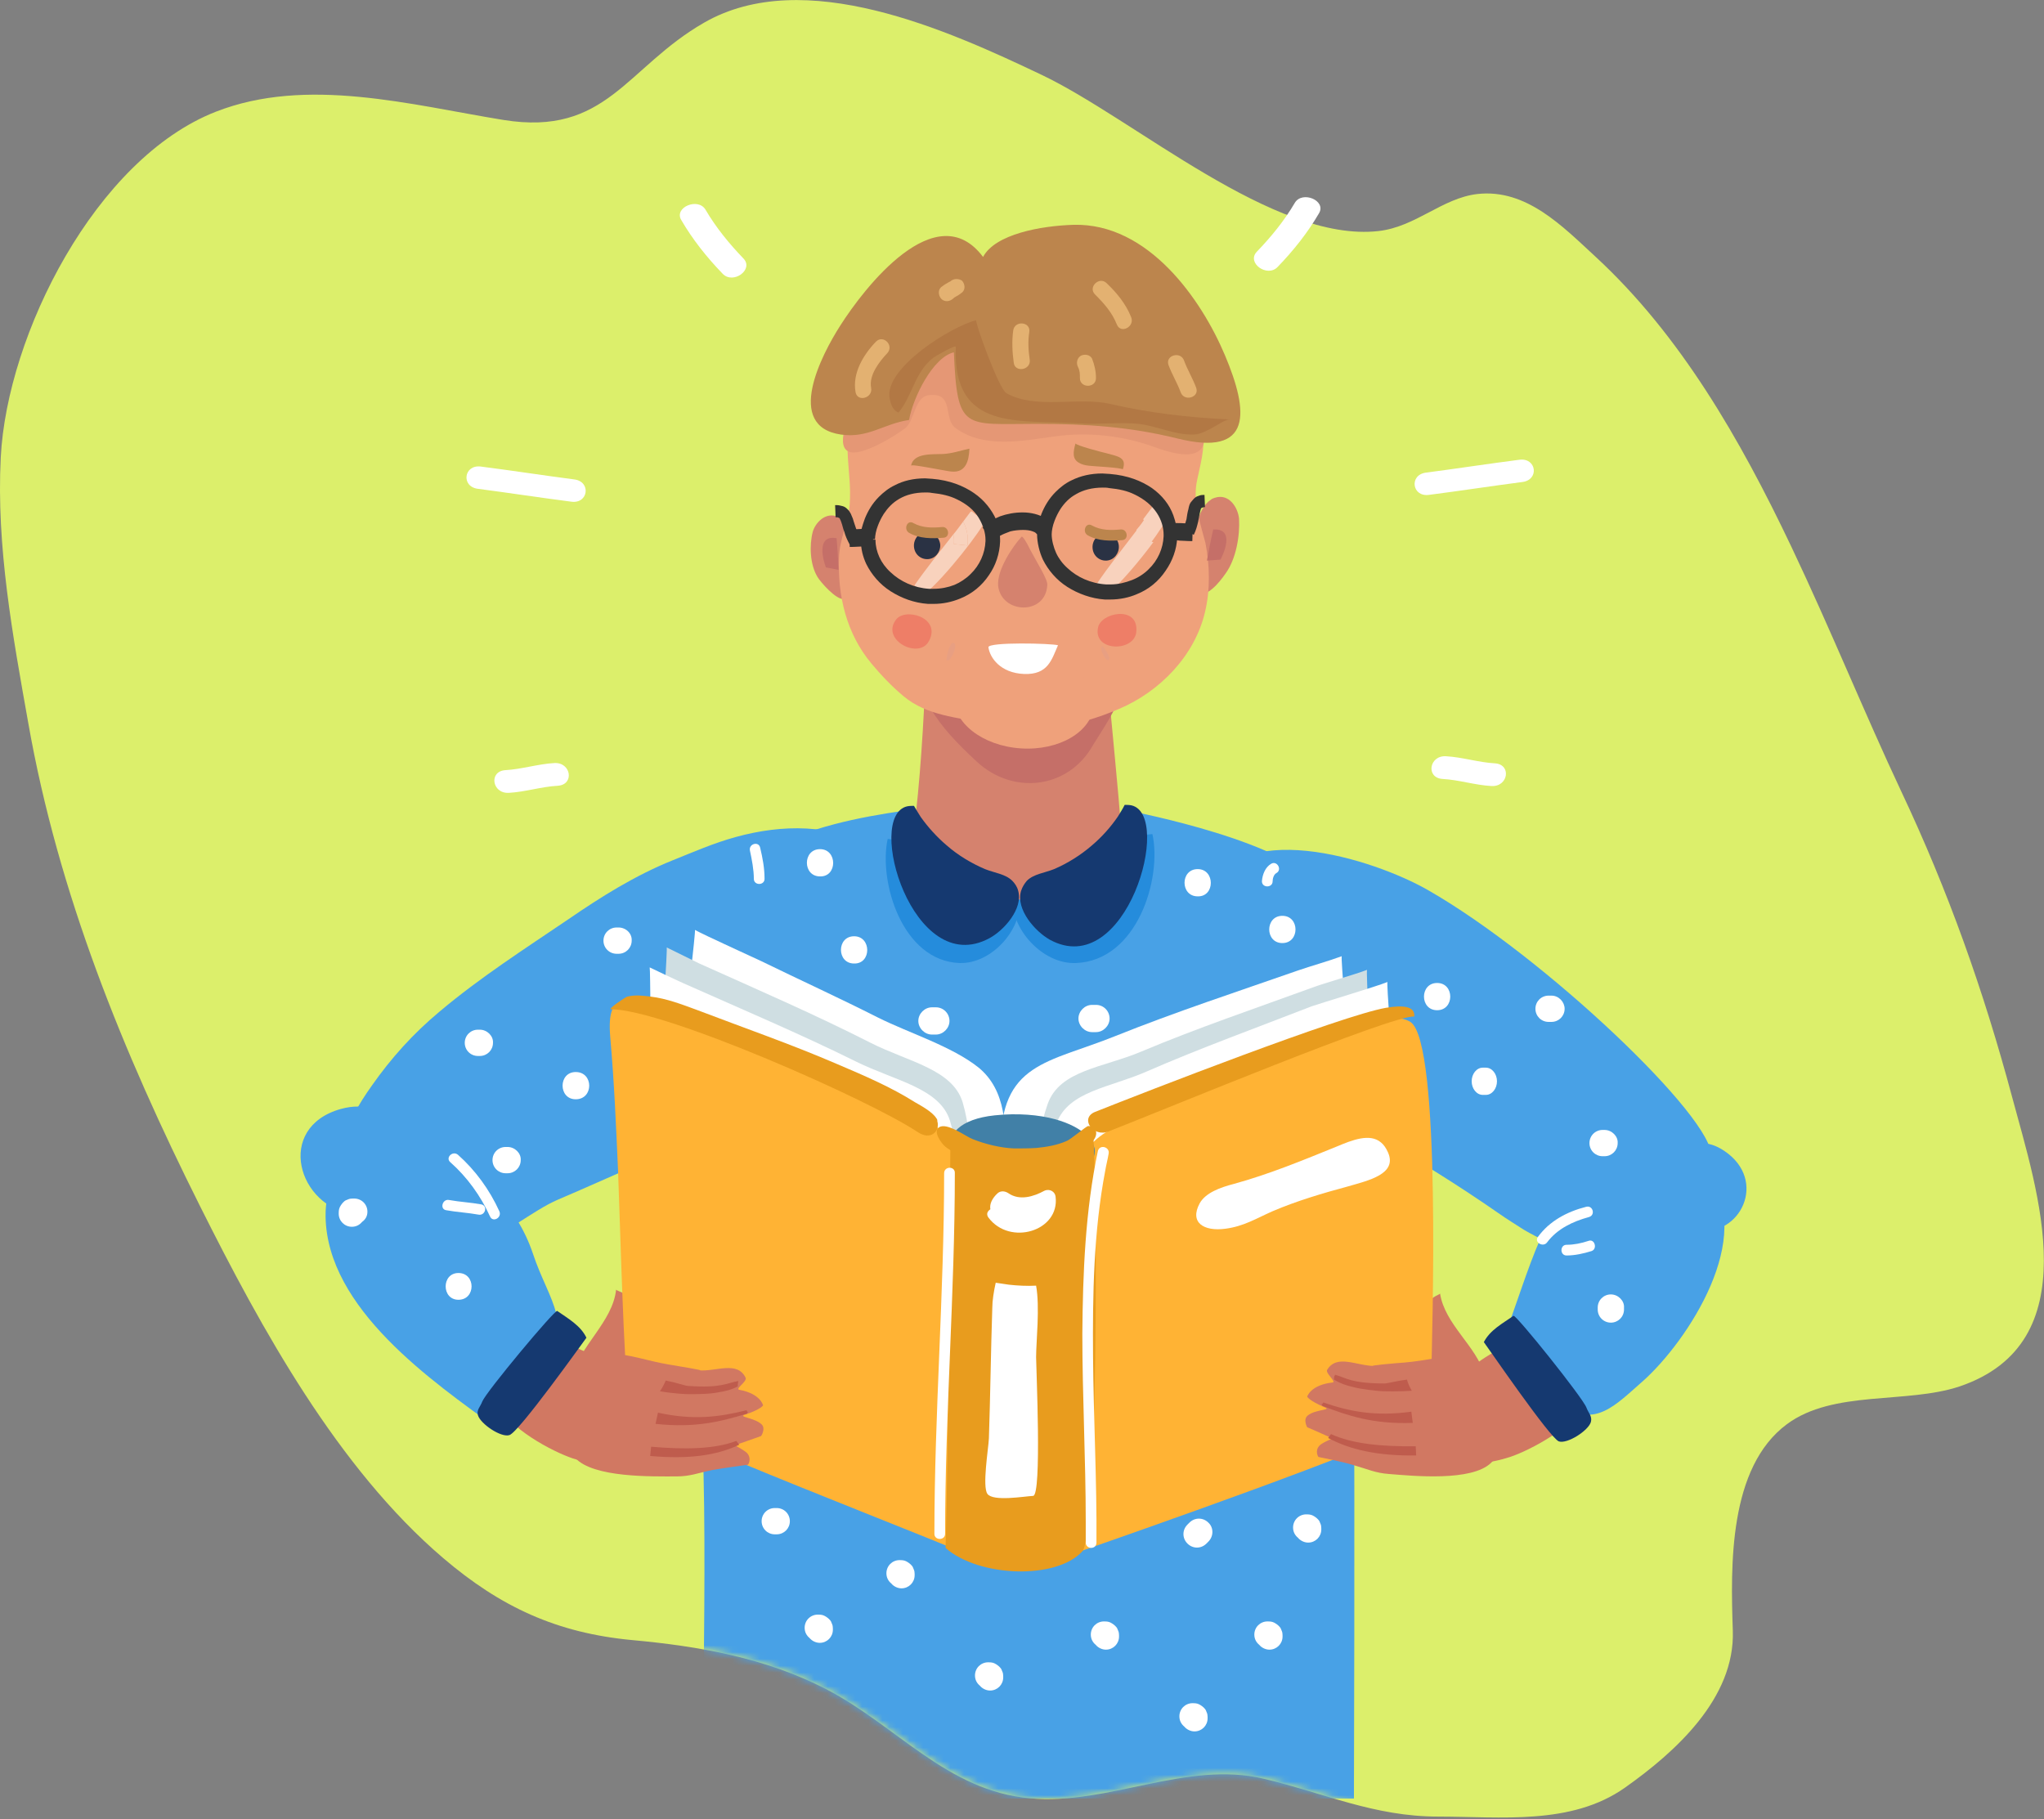 <svg width="300" height="267" viewBox="0 0 300 267" fill="none" xmlns="http://www.w3.org/2000/svg">
<rect x="0" y="0" width="300" height="267" fill="#808080" stroke="none"/>
<path d="M262.92 80.253C255.389 64.406 246.611 49.16 234.182 37.686C229.353 33.244 224.04 27.669 216.832 28.478C211.657 29.08 207.822 33.29 202.324 33.915C186.961 35.65 166.539 17.489 152.886 10.989C139.141 4.442 118.002 -5.113 103.333 3.331C91.897 9.901 89.032 20.057 73.878 17.605C60.34 15.407 45.023 11.174 31.671 16.402C14.044 23.296 1.037 49.091 0.113 67.112C-0.557 80.23 1.869 93.3 4.156 106.163C8.546 131.079 18.04 154.444 29.337 177C38.347 194.999 49.551 215.473 65.053 228.705C73.462 235.877 81.709 239.694 92.752 240.735C102.616 241.637 112.389 243.349 121.283 247.953C131.632 253.32 139.002 262.875 151.177 263.962C162.751 265.003 174.094 258.387 185.506 261.093C194.47 263.222 201.654 266.646 211.126 266.646C220.251 266.646 230.601 267.964 238.479 262.412C245.848 257.207 254.673 249.295 254.327 239.347C254.003 229.839 253.68 215.403 262.274 209.041C269.089 203.998 279.785 206.103 287.593 203.512C306.583 197.081 299.052 174.941 295.332 161.061C291.128 145.376 285.953 130.801 279.023 116.111C273.663 104.706 268.65 92.306 262.92 80.253Z" fill="#DCEF6B"/>
<path d="M187.52 39.184C189.868 36.752 191.951 34.13 193.602 31.286C194.692 29.427 191.116 27.945 190.036 29.782C188.512 32.38 186.588 34.745 184.46 36.953C182.918 38.578 185.989 40.789 187.52 39.184Z" fill="white"/>
<path d="M219.411 112.045C216.962 111.906 214.675 111.143 212.226 111.004C209.754 110.865 209.246 114.174 211.718 114.336C214.167 114.474 216.454 115.238 218.903 115.377C221.375 115.515 221.883 112.207 219.411 112.045Z" fill="white"/>
<path d="M209.716 72.641C214.309 72.053 218.888 71.342 223.458 70.748C225.943 70.422 225.519 67.163 223.012 67.483C218.419 68.071 213.84 68.782 209.27 69.376C206.807 69.708 207.231 72.967 209.716 72.641Z" fill="white"/>
<path d="M106.067 40.184C103.718 37.752 101.636 35.13 99.984 32.286C98.894 30.427 102.471 28.945 103.55 30.782C105.074 33.38 106.998 35.745 109.126 37.953C110.668 39.578 107.598 41.789 106.067 40.184Z" fill="white"/>
<path d="M74.175 113.045C76.624 112.906 78.911 112.143 81.36 112.004C83.832 111.865 84.34 115.174 81.868 115.336C79.419 115.474 77.132 116.238 74.684 116.377C72.212 116.515 71.704 113.207 74.175 113.045Z" fill="white"/>
<path d="M83.87 73.641C79.278 73.053 74.699 72.342 70.128 71.748C67.644 71.422 68.067 68.163 70.575 68.483C75.167 69.071 79.746 69.782 84.317 70.376C86.779 70.708 86.355 73.967 83.87 73.641Z" fill="white"/>
<path d="M76.785 204.285C77.57 203.142 78.285 202 79.142 200.999C84.642 194.571 80.57 191.142 78.213 183.999C75.856 176.999 70.356 171.357 62.999 169.571C55.713 167.785 47.642 169.571 47.785 178.571C47.999 192.071 63.356 202.714 73.142 209.785C74.428 208.071 75.57 206.142 76.785 204.285Z" fill="#48A1E6"/>
<path d="M94.57 205.428C94.428 205.071 93.999 204.642 93.499 204.142C91.428 202.214 87.856 198.999 84.57 197.857C84.428 198.714 83.785 199.428 82.928 199.857C79.713 201.642 76.428 203.857 73.213 206.142C74.499 209.571 81.07 213.071 84.07 214.071C86.713 214.928 90.785 215.714 92.928 213.785C93.57 213.214 93.428 211.357 93.999 209.857C94.57 208.142 94.928 206.357 94.57 205.428Z" fill="#D17862"/>
<path d="M86.071 196.357C85.213 194.571 83.428 193.571 81.785 192.428C81.428 192.214 71.356 204.285 70.785 205.714C70.499 206.499 69.928 206.928 70.142 207.714C70.499 208.999 73.571 211.071 74.785 210.642C76.213 210.142 85.428 197.214 86.071 196.357Z" fill="#153970"/>
<path d="M211.142 205.214C211.285 204.857 211.713 204.428 212.213 203.928C214.285 201.999 217.856 198.785 221.142 197.642C221.285 198.499 221.928 199.214 222.785 199.642C225.999 201.428 229.285 203.642 232.499 205.928C231.213 209.357 224.642 212.857 221.642 213.857C218.999 214.714 214.928 215.499 212.785 213.571C212.142 212.999 212.285 211.142 211.713 209.642C211.142 207.928 210.785 206.071 211.142 205.214Z" fill="#D17862"/>
<path d="M128.785 124.5C121.999 120.857 114.785 121 107.999 122.857C104.642 123.785 101.928 125 98.713 126.285C93.213 128.5 88.213 131.642 83.428 134.928C76.999 139.285 70.428 143.499 64.499 148.499C60.642 151.714 57.428 155.285 54.571 159.357C50.714 164.785 47.428 171.214 54.785 176.714C58.499 179.499 65.213 183.142 70.071 182.285C73.856 181.571 78.071 177.714 81.928 176.071C89.499 172.857 97.285 169.071 105.071 166.642C111.571 164.571 120.785 165.214 124.356 158.285C125.642 155.785 125.928 152.857 127.213 150.357C129.213 146.357 131.642 142.642 133.428 138.499C135.285 134.214 135.499 129.428 130.928 125.999C130.213 125.357 129.499 124.857 128.785 124.5Z" fill="#48A1E6"/>
<path d="M58.999 173.285C60.428 167.999 57.428 160.714 49.999 162.785C40.356 165.499 43.642 177.214 52.071 178.285C55.856 178.785 58.142 176.357 58.999 173.285Z" fill="#48A1E6"/>
<path d="M105.499 163.428C106.856 158.142 104.07 150.928 97.07 152.999C87.999 155.714 91.142 167.357 98.999 168.428C102.57 168.928 104.713 166.499 105.499 163.428Z" fill="#4D89B5"/>
<path d="M123.499 76.142C123.356 75.999 123.142 75.928 122.999 75.857C121.142 75.071 119.642 76.785 119.285 78.071C118.785 79.999 118.856 82.857 119.999 84.714C120.428 85.428 122.713 88.071 123.856 87.928C125.928 87.642 125.071 83.142 125.071 81.928C124.999 80.428 125.142 77.357 123.499 76.142Z" fill="#D5826E"/>
<path d="M121.213 83.285L123.07 83.642C122.999 82.071 122.928 80.499 122.785 78.999C120.07 78.499 120.57 81.499 121.213 83.285Z" fill="#C56F68"/>
<path d="M223.642 180.499C228.142 183.142 232.928 184.785 238.142 182.857C243.785 180.714 250.499 176.142 251.142 169.714C251.713 164.285 226.713 140.428 209.57 130.642C201.713 126.142 181.142 119.428 176.499 131.857C173.856 138.928 180.213 146.642 183.928 152.285C188.142 158.714 195.499 162.928 201.928 166.714C208.07 170.285 214.07 173.999 219.928 178.071C221.142 178.928 222.428 179.714 223.642 180.499Z" fill="#48A1E6"/>
<path d="M171.57 145.214C167.785 138.785 164.999 136.499 164.785 126.928C164.499 114.999 161.57 97.428 161.856 80.571C162.07 69.714 158.928 71.285 154.713 72.857C152.499 73.714 149.928 74.571 147.356 73.571C144.856 72.571 138.356 67.071 136.785 70.857C135.642 73.571 136.142 80.428 136.142 83.785C136.142 97.142 135.356 117.571 132.856 130.214C130.713 140.928 126.428 140.428 120.785 144.714C117.856 146.928 118.07 146.214 114.999 146.999C117.142 152.214 121.999 154.785 124.856 158.928C126.928 161.928 128.642 165.285 130.213 169.142C134.785 180.428 138.428 193.428 146.213 197.928C154.499 202.714 164.07 199.214 169.57 185.999C172.713 178.357 176.57 160.642 174.07 151.071C173.428 148.785 172.57 146.928 171.57 145.214Z" fill="#D5826E"/>
<path d="M163.713 95.642C161.213 94.071 158.928 95.928 156.642 97.785C154.856 99.285 153.142 100.714 151.285 100.499C145.928 99.857 140.856 91.928 139.213 86.571C138.713 84.999 138.499 78.999 136.499 78.857C134.856 78.785 134.642 82.571 134.499 83.714C134.142 87.071 133.428 89.714 133.499 92.571C133.856 101.999 137.713 106.571 143.356 111.785C148.642 116.714 156.785 115.857 160.428 109.357C161.928 106.857 168.071 98.428 163.713 95.642Z" fill="#C56F68"/>
<path d="M168.428 199.857C167.356 199.071 166.142 198.571 165.07 197.857C165.499 197.428 165.999 197.142 166.57 196.857C160.999 197.214 156.142 200.142 151.142 201.785C154.642 200.999 158.285 200.928 162.07 201.857C163.428 202.214 164.785 202.642 166.07 203.071C167.642 203.642 169.07 204.499 170.499 205.285C171.356 203.357 169.928 200.928 168.428 199.857Z" fill="#DA917C"/>
<path d="M180.071 179.714C179.713 178.071 178.856 175.928 177.285 175.857C175.928 175.785 170.356 180.928 164.356 182.357C156.785 184.142 148.999 185.642 141.213 185.428C136.785 185.285 132.356 184.071 128.142 182.428C125.071 188.642 124.428 195.642 121.713 201.928C133.785 204.428 154.999 202.642 160.928 200.142C166.999 197.642 173.999 194.571 177.713 188.857C179.142 186.714 180.571 183.214 180.213 180.642C180.142 180.357 180.142 180.071 180.071 179.714Z" fill="#DA917C"/>
<path d="M178.285 176.142C176.428 179.571 172.999 182.428 167.856 184.857L168.428 186.214C173.499 183.857 176.856 180.714 178.928 177.357C178.642 176.857 178.642 176.642 178.428 176.142H178.285Z" fill="#CA7968"/>
<path d="M168.642 188.857L169.285 190.357C174.713 187.928 177.928 185.285 180.07 181.857C180.142 180.642 180.142 180.642 180.07 179.642C178.213 183.214 174.213 186.357 168.642 188.857Z" fill="#CA7968"/>
<path d="M173.428 190.642C172.999 190.928 167.785 193.357 167.642 193.142L168.142 194.571C168.285 194.999 174.142 191.857 174.714 191.499C175.428 190.999 176.285 190.285 177.071 189.428C177.928 188.499 178.928 186.928 179.071 185.571C178.856 186.285 176.285 188.714 173.428 190.642Z" fill="#CA7968"/>
<path d="M128.142 182.428C127.499 184.642 128.57 197.214 124.499 204.357C126.928 205.857 130.356 204.857 132.428 202.928C134.785 200.714 136.285 188.571 133.642 185.642C133.213 185.142 128.213 182.071 128.142 182.428Z" fill="#C4E5EE"/>
<mask id="mask0" mask-type="alpha" maskUnits="userSpaceOnUse" x="0" y="0" width="300" height="267">
<path d="M262.92 80.253C255.389 64.406 246.611 49.16 234.182 37.686C229.353 33.244 224.04 27.669 216.832 28.478C211.657 29.08 207.822 33.29 202.324 33.915C186.961 35.65 166.539 17.489 152.886 10.989C139.141 4.442 118.002 -5.113 103.333 3.331C91.897 9.901 89.032 20.057 73.878 17.605C60.34 15.407 45.023 11.174 31.671 16.402C14.044 23.296 1.037 49.091 0.113 67.112C-0.557 80.23 1.869 93.3 4.156 106.163C8.546 131.079 18.04 154.444 29.337 177C38.347 194.999 49.551 215.473 65.053 228.705C73.462 235.877 81.709 239.694 92.752 240.735C102.616 241.637 112.389 243.349 121.283 247.953C131.632 253.32 139.002 262.875 151.177 263.962C162.751 265.003 174.094 258.387 185.506 261.093C194.47 263.222 201.654 266.646 211.126 266.646C220.251 266.646 230.601 267.964 238.479 262.412C245.848 257.207 254.673 249.295 254.327 239.347C254.003 229.839 253.68 215.403 262.274 209.041C269.089 203.998 279.785 206.103 287.593 203.512C306.583 197.081 299.052 174.941 295.332 161.061C291.128 145.376 285.953 130.801 279.023 116.111C273.663 104.706 268.65 92.306 262.92 80.253Z" fill="#DCEF6B"/>
</mask>
<g mask="url(#mask0)">
<path d="M198.506 158.297C198.435 157.934 198.435 157.479 198.435 157.115C197.796 149.565 196.802 137.193 193.465 130.462C190.199 123.73 166.058 119.091 166.058 119.091C166.058 119.091 162.721 125.822 160.022 128.642C153.987 134.919 145.751 138.285 139.716 131.098C138.793 130.007 130.982 119.273 132.686 119C119.48 120.91 103.22 124.822 100.238 141.742C97.753 155.75 100.025 170.487 100.593 184.678C100.806 190.408 101.445 196.139 102.297 201.779C104.427 215.333 102.652 258.724 103.433 264C119.622 264 198.719 264 198.719 264C198.719 264 198.861 220.973 198.719 201.87C198.577 186.77 199.784 172.67 198.506 158.297Z" fill="#48A1E6"/>
</g>
<path d="M130.356 80.499L132.356 80.928C132.356 79.428 132.356 77.857 132.213 76.285C129.356 75.714 129.785 78.642 130.356 80.499Z" fill="#D58E75"/>
<path d="M152.142 51.499C143.785 52.357 131.356 53.785 126.928 62.071H127.285C126.356 67.499 134.285 60.928 137.213 61.499C138.499 64.214 149.499 60.999 151.785 60.214C157.928 58.142 164.571 62.142 170.856 63.357C174.356 55.785 156.856 50.999 152.142 51.499Z" fill="#EAA485"/>
<path d="M141.285 132.285C138.07 131.357 132.785 126.642 132.285 123.357L130.285 123.142C128.928 129.428 132.428 141.071 140.856 141.357C145.499 141.499 149.928 136.499 149.642 132.285C146.999 132.571 143.999 133.071 141.285 132.285Z" fill="#258CDC"/>
<path d="M167.071 122.642C166.499 126.071 160.928 130.928 157.499 131.928C154.642 132.785 151.428 132.214 148.642 131.928C148.356 136.285 152.999 141.571 157.928 141.357C166.928 140.999 170.571 128.928 169.142 122.428L167.071 122.642Z" fill="#258CDC"/>
<path d="M148.571 129.285C147.571 128.285 145.999 128.142 144.571 127.571C142.571 126.714 140.642 125.571 138.928 124.071C137.499 122.857 136.213 121.428 135.142 119.928C134.785 119.357 134.428 118.785 134.142 118.285C133.856 118.285 133.499 118.285 133.142 118.357C126.928 119.785 133.999 143.785 145.213 137.714C147.356 136.571 150.213 133.357 149.428 130.714C149.285 130.142 148.928 129.642 148.571 129.285Z" fill="#153970"/>
<path d="M178.285 73.071C178.071 73.142 177.856 73.214 177.713 73.357C175.713 74.642 175.285 78.499 174.999 80.285C174.713 81.928 172.785 86.142 175.142 87.142C177.071 87.999 178.999 85.428 179.856 84.214C181.428 82.071 181.999 78.642 181.856 76.142C181.713 74.571 180.428 72.357 178.285 73.071Z" fill="#D5826E"/>
<path d="M175.713 70.428C176.428 67.071 177.071 65.142 176.213 61.642C175.428 58.571 174.142 55.571 172.071 53.071C158.785 36.785 132.356 42.857 125.356 60.428C123.428 65.285 125.071 69.142 124.713 73.999C124.499 76.714 123.213 79.142 123.142 81.857C122.928 87.428 124.213 92.999 127.928 97.428C129.356 99.142 130.928 100.785 132.642 102.214C136.071 105.071 140.499 105.285 144.785 106.214C151.856 107.714 157.856 106.785 164.213 104.071C170.285 101.499 175.356 96.214 176.856 89.857C177.642 86.571 177.571 83.071 176.928 79.714C176.142 76.642 174.999 73.642 175.713 70.428Z" fill="#EFA17B"/>
<path d="M133.713 68.357C133.713 68.285 134.071 68.285 134.571 68.357C136.142 68.571 139.285 69.214 139.642 69.214C141.713 69.428 142.213 67.714 142.285 65.857C140.928 66.142 139.785 66.571 138.356 66.642C136.928 66.714 134.071 66.428 133.713 68.357Z" fill="#BC854D"/>
<path d="M162.285 66.499C161.928 66.428 157.785 65.357 157.856 65.071C157.499 66.357 157.356 67.357 158.356 67.928C158.713 68.142 159.142 68.285 159.785 68.357C160.142 68.428 164.928 68.642 164.785 68.928C165.428 67.142 164.142 66.999 162.285 66.499Z" fill="#BC854D"/>
<path d="M160.544 103.481C160.805 99.584 156.421 96.118 150.753 95.739C145.085 95.359 140.279 98.211 140.018 102.108C139.758 106.005 144.141 109.471 149.809 109.85C155.478 110.229 160.284 107.378 160.544 103.481Z" fill="#EFA17B"/>
<path d="M149.928 78.785C148.571 80.285 146.285 83.714 146.499 85.999C146.999 90.142 153.499 90.357 153.713 85.857C153.785 85.071 152.285 82.714 151.213 80.714C150.642 79.499 150.071 78.642 149.928 78.785Z" fill="#D5826E"/>
<path d="M131.428 91.071C131.356 91.142 131.213 91.357 131.428 91.071C129.356 93.999 134.928 96.857 136.356 94.071C138.213 90.571 132.642 89.071 131.428 91.071Z" fill="#EE7E67"/>
<path d="M161.142 92.214C161.142 92.356 161.142 92.571 161.142 92.214C160.499 95.714 166.642 95.714 166.785 92.642C167.07 88.785 161.428 89.928 161.142 92.214Z" fill="#EE7E67"/>
<path d="M139.856 94.357C139.356 94.357 138.785 96.857 138.928 96.928C138.999 96.928 139.142 96.928 139.214 96.928C139.785 96.642 140.714 94.285 139.856 94.357Z" fill="#E89F82"/>
<path d="M161.785 94.857C161.713 94.928 161.713 94.999 161.642 95.071C161.499 95.571 162.428 97.357 162.785 96.785C163.071 96.428 161.856 94.785 161.785 94.857Z" fill="#E89F82"/>
<path d="M159.499 97.499C159.499 97.499 159.499 97.571 159.499 97.499C159.57 97.571 159.499 97.499 159.499 97.499Z" fill="#F28F77"/>
<path d="M178.071 77.714C177.714 79.214 177.428 80.714 177.142 82.285L179.142 82.142C179.999 80.428 180.928 77.571 178.071 77.714Z" fill="#C56F68"/>
<path d="M135.928 78.071C134.856 78.142 134.071 79.142 134.142 80.214C134.213 81.357 135.142 82.142 136.213 82.071C137.285 81.999 138.071 80.999 137.999 79.928C137.856 78.785 136.928 77.999 135.928 78.071Z" fill="#2A3244"/>
<path d="M168.213 52.071C167.785 51.928 167.285 51.714 166.785 51.571C163.57 50.642 160.642 50.714 157.499 51.142C154.428 51.571 151.428 50.428 148.713 48.999C145.285 47.142 142.07 47.428 138.428 48.928C133.428 50.999 128.356 54.142 125.642 58.999C124.856 60.357 122.57 65.142 124.428 66.214C126.142 67.285 131.57 63.857 132.856 62.857C134.285 61.714 134.213 58.214 136.356 57.999C140.142 57.571 138.356 61.499 140.285 62.857C144.428 65.857 149.999 64.714 154.713 64.071C159.785 63.357 164.856 63.928 169.713 65.714C173.856 67.214 177.999 67.642 176.428 62.142C175.142 57.714 172.642 53.714 168.213 52.071Z" fill="#E59775"/>
<path d="M120.356 124.642C117.785 124.642 117.785 128.642 120.356 128.642C122.928 128.714 122.928 124.642 120.356 124.642Z" fill="white"/>
<path d="M110.142 169C107.571 169 107.571 173 110.142 173C112.713 173 112.713 169 110.142 169Z" fill="white"/>
<path d="M107.428 154C104.856 154 104.856 158 107.428 158C109.999 158 109.999 154 107.428 154Z" fill="white"/>
<path d="M137.356 147.857H136.785C135.713 147.857 134.785 148.785 134.785 149.857C134.785 150.928 135.713 151.857 136.785 151.857H137.356C138.428 151.857 139.356 150.928 139.356 149.857C139.356 148.785 138.499 147.857 137.356 147.857Z" fill="white"/>
<path d="M126.928 175.714C124.356 175.714 124.356 179.714 126.928 179.714C129.499 179.714 129.499 175.714 126.928 175.714Z" fill="white"/>
<path d="M121.928 153.428C119.356 153.428 119.356 157.428 121.928 157.428C124.499 157.499 124.499 153.428 121.928 153.428Z" fill="white"/>
<path d="M150.285 174.357C147.713 174.357 147.713 178.357 150.285 178.357C152.928 178.357 152.928 174.357 150.285 174.357Z" fill="white"/>
<path d="M160.856 147.5H160.285C159.213 147.5 158.285 148.428 158.285 149.5C158.285 150.571 159.213 151.5 160.285 151.5H160.856C161.928 151.5 162.856 150.571 162.856 149.5C162.856 148.428 161.999 147.5 160.856 147.5Z" fill="white"/>
<path d="M164.214 162.571H163.642C162.571 162.571 161.642 163.499 161.642 164.571C161.642 165.642 162.571 166.571 163.642 166.571H164.214C165.285 166.571 166.214 165.642 166.214 164.571C166.285 163.499 165.356 162.571 164.214 162.571Z" fill="white"/>
<path d="M175.499 174.357H174.928C173.856 174.357 172.928 175.285 172.928 176.357C172.928 177.428 173.856 178.357 174.928 178.357H175.499C176.571 178.357 177.499 177.428 177.499 176.357C177.499 175.285 176.571 174.357 175.499 174.357Z" fill="white"/>
<path d="M175.999 162C173.428 162 173.428 165.999 175.999 165.999C178.642 166.071 178.642 162 175.999 162Z" fill="white"/>
<path d="M188.213 134.428C185.642 134.428 185.642 138.428 188.213 138.428C190.785 138.428 190.785 134.428 188.213 134.428Z" fill="white"/>
<path d="M189.999 153.428C187.428 153.428 187.428 157.428 189.999 157.428C192.571 157.499 192.571 153.428 189.999 153.428Z" fill="white"/>
<path d="M192.642 171.714H192.071C190.999 171.714 190.071 172.642 190.071 173.714C190.071 174.785 190.999 175.714 192.071 175.714H192.642C193.713 175.714 194.642 174.785 194.642 173.714C194.642 172.571 193.713 171.714 192.642 171.714Z" fill="white"/>
<path d="M125.356 137.428C122.785 137.428 122.785 141.428 125.356 141.428C127.928 141.499 127.928 137.428 125.356 137.428Z" fill="white"/>
<path d="M94.571 172.071C91.999 172.071 91.999 176.071 94.571 176.071C97.213 176.071 97.213 172.071 94.571 172.071Z" fill="white"/>
<path d="M84.499 157.357C81.928 157.357 81.928 161.357 84.499 161.357C87.142 161.357 87.142 157.357 84.499 157.357Z" fill="white"/>
<path d="M210.928 144.285C208.356 144.285 208.356 148.285 210.928 148.285C213.499 148.285 213.499 144.285 210.928 144.285Z" fill="white"/>
<path d="M205.499 164.214C202.928 164.214 202.928 168.214 205.499 168.214C208.071 168.214 208.071 164.214 205.499 164.214Z" fill="white"/>
<path d="M218.07 156.714H217.642C216.713 156.714 215.999 157.642 215.999 158.714C215.999 159.785 216.713 160.714 217.642 160.714H218.07C218.999 160.714 219.713 159.785 219.713 158.714C219.713 157.642 218.999 156.714 218.07 156.714Z" fill="white"/>
<path d="M175.785 127.571C173.213 127.571 173.213 131.571 175.785 131.571C178.356 131.642 178.356 127.571 175.785 127.571Z" fill="white"/>
<path d="M162.142 78.285C161.071 78.357 160.285 79.357 160.356 80.428C160.428 81.571 161.356 82.357 162.428 82.285C163.499 82.214 164.285 81.214 164.213 80.142C164.142 79.071 163.213 78.214 162.142 78.285Z" fill="#2A3244"/>
<path d="M153.499 76.142C152.999 75.785 152.428 75.571 151.856 75.428C151.285 75.285 150.713 75.214 150.071 75.214C148.928 75.214 147.785 75.428 146.785 75.785C146.285 75.999 145.785 76.214 145.356 76.499C144.928 76.785 144.499 77.071 144.213 77.499L146.285 79.071C146.356 78.999 146.499 78.857 146.785 78.642C147.142 78.428 147.713 78.214 148.285 77.999C148.856 77.857 149.571 77.785 150.142 77.785C150.713 77.785 151.213 77.857 151.571 77.999C151.785 78.071 151.928 78.142 151.999 78.214C152.071 78.285 152.142 78.357 152.213 78.428L154.428 77.071C154.142 76.642 153.856 76.357 153.499 76.142Z" fill="#333333"/>
<path d="M125.285 76.499C125.213 76.214 125.142 75.999 124.999 75.714C124.928 75.499 124.856 75.357 124.713 75.142C124.642 74.999 124.499 74.857 124.356 74.714C124.142 74.499 123.928 74.357 123.642 74.285C123.356 74.214 123.071 74.142 122.785 74.142C122.713 74.142 122.642 74.142 122.571 74.142L122.642 75.928C122.713 75.928 122.713 75.928 122.713 75.928C122.856 75.928 122.999 75.928 123.071 75.999C123.142 75.999 123.142 75.999 123.213 76.071C123.213 76.071 123.285 76.142 123.285 76.214C123.356 76.285 123.428 76.499 123.499 76.714C123.642 77.071 123.713 77.571 123.928 78.071C124.071 78.642 124.356 79.285 124.713 79.928L126.285 78.999C125.999 78.499 125.785 77.999 125.642 77.571C125.499 77.214 125.428 76.857 125.285 76.499Z" fill="#333333"/>
<path d="M142.428 75.142C142.071 75.642 141.713 76.071 141.356 76.571C141.928 77.571 142.142 78.785 141.999 80.071L139.999 79.857C140.071 79.285 139.999 78.857 139.928 78.428C137.856 81.071 135.785 83.642 134.213 85.928C134.571 86.285 135.499 86.642 135.856 87.071C138.856 84.571 144.142 77.714 144.571 76.428C143.856 75.999 143.213 75.571 142.642 75.071C142.571 75.071 142.499 75.071 142.428 75.142Z" fill="#F8D2BD"/>
<path d="M139.928 78.428C139.999 78.857 140.071 79.285 139.999 79.857L141.999 80.071C142.142 78.785 141.928 77.571 141.356 76.571C140.856 77.214 140.428 77.857 139.928 78.428Z" fill="#F8D2BD"/>
<path d="M167.142 77.428C164.928 80.357 162.571 83.285 160.928 85.785C161.356 86.214 162.356 86.571 162.713 87.071C164.571 85.499 167.285 82.285 169.285 79.571L167.428 79.285C167.499 78.499 167.356 77.928 167.142 77.428Z" fill="#F8D2BD"/>
<path d="M169.071 74.499C168.642 75.071 168.213 75.642 167.785 76.214C168.571 77.285 168.928 78.571 168.713 79.928C170.142 78.071 171.142 76.428 171.356 75.857C170.642 75.428 169.928 74.928 169.285 74.357C169.213 74.357 169.142 74.357 169.071 74.499Z" fill="#F8D2BD"/>
<path d="M166.785 77.785C166.999 78.285 167.142 78.857 166.999 79.642L168.856 79.928C168.928 79.857 168.928 79.785 168.999 79.785C169.142 78.428 168.856 77.142 168.071 76.071C167.713 76.642 167.285 77.214 166.785 77.785Z" fill="#F8D2BD"/>
<path d="M126.428 77.642C125.928 77.642 125.499 77.714 124.642 77.714L124.714 80.285C125.571 80.285 126.142 80.214 126.571 80.214C127.071 80.214 127.428 80.142 128.142 80.142V77.571C127.356 77.571 126.856 77.642 126.428 77.642Z" fill="#333333"/>
<path d="M175.928 72.785C175.642 72.857 175.428 72.999 175.213 73.214C175.07 73.357 174.928 73.571 174.785 73.714C174.57 73.999 174.499 74.357 174.428 74.714C174.285 75.214 174.213 75.714 174.142 76.214C173.999 76.714 173.856 77.214 173.642 77.714L175.213 78.499C175.57 77.785 175.713 77.142 175.856 76.571C175.928 76.142 175.999 75.785 176.07 75.428C176.142 75.214 176.142 74.999 176.213 74.857C176.213 74.714 176.285 74.642 176.285 74.642C176.285 74.571 176.356 74.571 176.356 74.571C176.356 74.571 176.428 74.499 176.499 74.499C176.57 74.499 176.713 74.428 176.856 74.428L176.785 72.642C176.57 72.642 176.213 72.642 175.928 72.785Z" fill="#333333"/>
<path d="M171.571 76.714V79.285C172.285 79.285 172.713 79.285 173.142 79.357C173.642 79.357 174.142 79.428 174.999 79.428L175.071 76.857C174.213 76.857 173.785 76.785 173.285 76.785C172.785 76.785 172.285 76.785 171.571 76.714Z" fill="#333333"/>
<path d="M157.57 32.999C152.785 33.142 146.071 34.357 144.285 37.714C137.428 28.571 126.856 42.214 123.285 47.857C120.642 51.999 115.071 62.571 123.428 63.785C127.428 64.357 129.642 62.214 133.428 61.642C133.999 58.357 136.928 52.428 139.999 51.714C140.499 63.357 141.499 62.214 152.07 62.214C159.428 62.214 165.856 62.642 172.785 64.357C183.928 67.142 183.285 60.428 179.785 52.142C176.356 43.999 168.57 32.714 157.57 32.999Z" fill="#BC854D"/>
<path d="M150.285 98.928C153.856 99.071 154.356 96.785 155.285 94.714C154.356 94.428 145.071 94.214 145.071 94.999C145.285 96.571 146.856 98.785 150.285 98.928Z" fill="white"/>
<path d="M142.928 72.357C141.356 71.285 139.356 70.499 136.856 70.285C136.499 70.285 136.142 70.214 135.785 70.214C134.071 70.214 132.571 70.571 131.356 71.214C130.428 71.642 129.642 72.285 128.999 72.928C127.999 73.928 127.356 75.071 126.928 76.142C126.713 76.714 126.571 77.214 126.428 77.714C126.356 78.214 126.285 78.714 126.285 79.142H127.356H128.428C128.428 78.642 128.571 77.857 128.856 77.142C129.071 76.571 129.356 75.999 129.713 75.428C130.285 74.571 130.999 73.785 131.999 73.214C132.999 72.642 134.213 72.285 135.856 72.285C136.142 72.285 136.428 72.285 136.785 72.357C138.213 72.499 139.428 72.785 140.428 73.285C141.928 73.999 142.999 74.928 143.642 75.999C144.285 77.071 144.642 78.214 144.642 79.214C144.642 79.285 144.642 79.357 144.642 79.428C144.571 81.214 143.785 82.999 142.428 84.285C141.785 84.928 140.928 85.499 140.071 85.857C139.142 86.214 138.142 86.428 136.999 86.428C136.785 86.428 136.571 86.428 136.356 86.428C134.142 86.285 132.142 85.357 130.713 83.999C129.999 83.357 129.428 82.571 129.071 81.785C128.713 80.999 128.499 80.142 128.499 79.285V79.214H127.428H126.356C126.356 79.285 126.356 79.285 126.356 79.357C126.356 80.571 126.642 81.714 127.142 82.785C127.928 84.357 129.142 85.785 130.713 86.785C132.285 87.785 134.142 88.499 136.213 88.642C136.499 88.642 136.713 88.642 136.999 88.642C138.428 88.642 139.713 88.357 140.928 87.857C142.713 87.142 144.142 85.928 145.142 84.428C146.142 82.999 146.713 81.285 146.785 79.499C146.785 79.428 146.785 79.285 146.785 79.214C146.785 78.285 146.571 77.285 146.213 76.285C145.571 74.857 144.499 73.428 142.928 72.357Z" fill="#333333"/>
<path d="M169.071 71.642C167.499 70.571 165.499 69.785 162.928 69.571C162.571 69.571 162.142 69.499 161.785 69.499C160.071 69.499 158.571 69.857 157.285 70.499C156.356 70.928 155.571 71.571 154.928 72.214C153.928 73.214 153.285 74.357 152.856 75.428C152.642 75.999 152.499 76.499 152.356 76.999C152.285 77.499 152.213 77.999 152.213 78.428H153.285H154.356C154.356 77.928 154.499 77.142 154.785 76.428C154.999 75.857 155.285 75.285 155.642 74.714C156.213 73.857 156.928 73.071 157.999 72.499C158.999 71.928 160.285 71.571 161.856 71.571C162.142 71.571 162.499 71.571 162.785 71.642C164.285 71.785 165.499 72.071 166.499 72.571C167.999 73.285 169.071 74.214 169.785 75.285C170.499 76.357 170.785 77.499 170.785 78.499C170.785 78.571 170.785 78.642 170.785 78.714C170.713 80.499 169.928 82.285 168.571 83.571C167.928 84.214 167.071 84.785 166.142 85.142C165.213 85.499 164.142 85.785 162.999 85.785C162.785 85.785 162.571 85.785 162.356 85.785C160.071 85.642 158.071 84.714 156.642 83.357C155.928 82.714 155.356 81.928 154.999 81.142C154.642 80.357 154.356 79.285 154.356 78.428H153.285H152.213C152.213 78.357 152.213 78.499 152.213 78.428C152.213 79.642 152.571 81.071 153.071 82.142C153.856 83.714 155.071 85.142 156.642 86.142C158.213 87.142 160.142 87.857 162.142 87.999C162.428 87.999 162.642 87.999 162.928 87.999C164.356 87.999 165.713 87.714 166.856 87.214C168.642 86.499 170.071 85.285 171.071 83.785C172.071 82.357 172.713 80.642 172.785 78.857C172.785 78.785 172.785 78.642 172.785 78.571C172.785 77.642 172.571 76.642 172.213 75.642C171.642 74.071 170.571 72.714 169.071 71.642Z" fill="#333333"/>
<path d="M128.571 50.142C126.713 52.071 125.071 54.785 125.571 57.571C125.856 59.071 128.142 58.428 127.856 56.928C127.499 55.071 129.071 53.071 130.213 51.857C131.285 50.714 129.642 49.071 128.571 50.142Z" fill="#E3B171"/>
<path d="M139.499 41.285C139.499 41.357 139.428 41.357 139.499 41.285C139.428 41.357 139.428 41.357 139.356 41.357C139.213 41.428 139.142 41.499 138.999 41.571C138.713 41.714 138.428 41.928 138.142 42.142C137.642 42.571 137.713 43.357 138.142 43.857C138.642 44.357 139.356 44.285 139.856 43.857L139.928 43.785C139.928 43.785 139.999 43.785 139.999 43.714C140.142 43.642 140.213 43.571 140.356 43.499C140.642 43.357 140.928 43.142 141.213 42.928C141.713 42.499 141.642 41.714 141.213 41.214C140.713 40.857 139.999 40.857 139.499 41.285Z" fill="#E3B171"/>
<path d="M162.428 41.571C161.356 40.499 159.642 42.142 160.713 43.214C162.071 44.571 163.213 45.857 163.928 47.642C164.499 49.071 166.642 47.928 165.999 46.499C165.213 44.571 163.928 42.999 162.428 41.571Z" fill="#E3B171"/>
<path d="M173.785 52.928C173.285 51.499 170.999 52.142 171.499 53.571C171.999 54.928 172.785 56.214 173.285 57.571C173.785 58.999 176.07 58.357 175.57 56.928C175.07 55.571 174.285 54.285 173.785 52.928Z" fill="#E3B171"/>
<path d="M151.071 48.714C151.285 47.214 148.928 46.999 148.713 48.499C148.499 50.071 148.571 51.642 148.785 53.214C148.928 54.714 151.285 54.356 151.142 52.856C150.928 51.428 150.856 50.071 151.071 48.714Z" fill="#E3B171"/>
<path d="M158.642 52.214C158.071 52.571 157.928 53.285 158.213 53.857C158.499 54.428 158.499 54.857 158.499 55.499C158.499 56.999 160.856 56.999 160.856 55.499C160.856 54.499 160.642 53.571 160.285 52.642C159.999 52.071 159.213 51.928 158.642 52.214Z" fill="#E3B171"/>
<path d="M147.713 57.714C146.571 57.071 142.999 47.071 143.285 46.999C139.571 47.928 129.713 54.071 130.571 58.499C130.785 59.428 130.999 60.142 131.856 60.571C133.928 58.142 134.213 54.642 136.999 52.499C137.285 52.285 140.356 50.499 140.285 50.928C139.785 63.428 149.642 61.571 158.356 62.142C161.285 62.357 164.213 61.928 167.071 62.214C169.713 62.499 172.428 63.857 175.142 63.785C175.499 63.785 175.856 63.714 176.285 63.571C177.928 62.999 179.785 61.499 180.499 61.571C174.499 61.285 168.785 60.642 162.928 59.285C158.213 58.214 151.999 60.142 147.713 57.714Z" fill="#B27844"/>
<path d="M150.713 129.285C151.713 128.285 153.285 128.142 154.713 127.571C156.713 126.714 158.642 125.499 160.285 124.071C161.713 122.857 162.999 121.428 164.071 119.857C164.428 119.285 164.785 118.714 165.071 118.142C165.356 118.142 165.713 118.142 166.071 118.214C172.213 119.642 165.285 144.071 154.071 137.928C151.928 136.714 149.071 133.499 149.856 130.785C150.071 130.142 150.356 129.714 150.713 129.285Z" fill="#153970"/>
<path d="M70.428 151.142H70.142C69.07 151.142 68.213 151.999 68.213 153.071C68.213 154.142 69.07 154.999 70.142 154.999H70.428C71.499 154.999 72.356 154.142 72.356 153.071C72.428 152.071 71.499 151.142 70.428 151.142Z" fill="white"/>
<path d="M235.499 165.857H235.213C234.142 165.857 233.285 166.714 233.285 167.785C233.285 168.857 234.142 169.714 235.213 169.714H235.499C236.571 169.714 237.428 168.857 237.428 167.785C237.499 166.785 236.571 165.857 235.499 165.857Z" fill="white"/>
<path d="M236.785 189.999C236.642 189.999 236.428 189.999 236.285 190.071C236.142 190.071 235.999 189.999 235.856 189.999H235.499C234.428 189.999 233.571 190.857 233.571 191.928C233.571 192.999 234.428 193.857 235.499 193.857H235.785C235.928 193.857 236.071 193.857 236.213 193.785C236.356 193.857 236.499 193.857 236.713 193.857C239.285 193.928 239.285 189.999 236.785 189.999Z" fill="white"/>
<path d="M67.285 186.857C64.785 186.857 64.785 190.785 67.285 190.785C69.856 190.785 69.856 186.857 67.285 186.857Z" fill="white"/>
<path d="M231.142 185C228.642 185 228.642 188.928 231.142 188.928C233.642 188.928 233.642 185 231.142 185Z" fill="white"/>
<path d="M53.928 177.857C53.928 176.785 53.071 175.928 51.999 175.928C51.928 175.928 51.856 175.928 51.785 175.928C51.928 175.928 51.356 175.928 51.213 176C50.713 176.214 50.713 176.142 50.356 176.5C50.142 176.714 49.856 177.142 49.785 177.428C49.713 177.714 49.713 177.928 49.713 178.142C49.713 179.214 50.571 180.071 51.642 180.071C52.285 180.071 52.785 179.785 53.142 179.357C53.642 179 53.928 178.5 53.928 177.857Z" fill="white"/>
<path d="M74.499 168.357H74.213C73.142 168.357 72.285 169.214 72.285 170.285C72.285 171.357 73.142 172.214 74.213 172.214H74.499C75.571 172.214 76.428 171.357 76.428 170.285C76.499 169.285 75.571 168.357 74.499 168.357Z" fill="white"/>
<path d="M242.571 192.142C241.856 191.428 240.785 191.428 239.999 191.999C239.213 192.214 238.571 192.999 238.571 193.857C238.571 194.928 239.428 195.785 240.499 195.785C240.571 195.785 240.642 195.785 240.713 195.785C241.285 195.714 241.285 195.714 241.785 195.499C242.071 195.357 242.285 195.142 242.499 194.928C243.285 194.142 243.285 192.928 242.571 192.142Z" fill="white"/>
<path d="M90.785 136.142H90.499C89.428 136.142 88.571 136.999 88.571 138.071C88.571 139.142 89.428 139.999 90.499 139.999H90.785C91.856 139.999 92.713 139.142 92.713 138.071C92.785 136.999 91.856 136.142 90.785 136.142Z" fill="white"/>
<path d="M73.285 177.785C71.856 174.642 69.785 171.785 67.213 169.499C66.428 168.857 65.356 169.928 66.071 170.571C68.571 172.785 70.571 175.571 71.928 178.571C72.356 179.499 73.713 178.714 73.285 177.785Z" fill="white"/>
<path d="M231.999 175.642C229.071 176.999 226.713 179.571 225.999 182.714C225.785 183.714 227.285 184.142 227.499 183.142C228.142 180.357 230.213 178.214 232.785 176.999C233.713 176.571 232.928 175.214 231.999 175.642Z" fill="white"/>
<path d="M133.428 78.214C134.928 79.071 136.785 79.071 138.499 78.928C139.499 78.857 139.285 77.285 138.285 77.357C136.856 77.499 135.356 77.499 134.07 76.785C133.142 76.214 132.57 77.714 133.428 78.214Z" fill="#BC854D"/>
<path d="M159.642 78.571C161.142 79.428 162.999 79.428 164.713 79.285C165.713 79.214 165.499 77.642 164.499 77.714C163.071 77.856 161.571 77.856 160.285 77.142C159.356 76.571 158.785 78.071 159.642 78.571Z" fill="#BC854D"/>
<path d="M90.428 189.285C89.928 194.071 84.999 197.571 83.928 202.214C82.356 208.857 91.499 207.571 92.213 202.499C92.499 200.357 94.57 195.642 93.856 192.571C93.142 189.857 90.428 189.571 90.428 189.285Z" fill="#D17862"/>
<path d="M211.356 189.857C212.071 194.428 216.642 197.499 217.928 201.857C219.713 208.142 211.428 207.428 210.571 202.642C210.213 200.571 208.071 196.214 208.571 193.214C208.999 190.499 211.428 190.071 211.356 189.857Z" fill="#D17862"/>
<path d="M147.285 171C147.856 165.571 147.642 160 143.642 156.714C139.713 153.571 133.428 151.642 128.856 149.357C123.213 146.5 117.428 143.857 111.713 141.071C110.213 140.357 103.57 137.357 101.999 136.5C102.213 137.285 96.785 178.928 98.642 186.285C99.356 189.142 118.213 192.5 120.856 193.214C129.57 195.714 137.428 197.928 144.928 203.142C145.142 195.571 145.928 187.928 146.213 180.285C146.356 177.642 146.928 174.357 147.285 171Z" fill="white"/>
<path d="M142.928 171.285C142.356 168.071 142.213 164.928 141.285 161.785C139.785 156.928 133.285 155.857 127.785 153.071C119.642 148.928 111.07 145.214 102.642 141.428C101.142 140.714 99.499 139.857 97.856 139.071C98.07 139.857 94.856 182 96.856 189.428C104.928 193.142 127.428 196.642 134.856 201.142C137.499 202.714 140.071 204.357 142.642 205.928C144.142 206.857 145.57 207.785 147.07 208.642C147.356 208.785 148.571 209.571 149.142 209.857C149.856 210.285 150.642 210.714 151.356 211.142C152.428 211.428 153.285 211.714 154.071 212C158.071 212.642 160.642 213.142 160.713 213.571C157.642 200.928 149.285 189 144.285 176.642C143.642 174.857 143.213 173.071 142.928 171.285Z" fill="#CFDEE2"/>
<path d="M141.07 173.857C140.499 170.714 140.356 167.571 139.428 164.5C137.928 159.714 131.356 158.642 125.713 155.857C117.499 151.785 108.713 148.071 100.213 144.285C98.642 143.571 96.999 142.785 95.356 142C95.57 142.785 95.356 183.928 97.356 191.285C105.57 194.928 125.285 198.857 132.856 203.357C135.499 204.928 138.142 206.5 140.785 208.071C142.285 209 143.785 209.857 145.285 210.785C145.57 210.928 146.856 211.642 147.356 212C148.142 212.428 148.856 212.857 149.642 213.285C150.713 213.571 151.642 213.857 152.428 214.142C156.499 214.785 159.07 215.285 159.213 215.714C156.142 203.285 147.713 191.5 142.57 179.285C141.785 177.357 141.356 175.571 141.07 173.857Z" fill="white"/>
<path d="M196.928 140.357C195.213 140.999 192.213 141.857 190.571 142.428C181.571 145.571 172.428 148.571 163.713 152.071C153.785 156.071 146.785 155.928 146.856 168.499C146.856 176.071 146.071 183.071 146.713 190.642C146.999 193.857 144.428 203.285 149.142 204.285C151.571 204.857 156.642 202.214 159.071 201.499C162.285 200.571 165.499 199.571 168.785 198.857C178.642 196.571 188.785 195.142 198.356 191.714C200.928 183.857 196.642 141.214 196.928 140.357Z" fill="white"/>
<path d="M200.642 142.357C198.999 143 194.213 144.357 192.713 144.928C184.285 148 175.642 150.928 167.499 154.357C161.928 156.714 155.57 157.071 153.785 162C152.642 165.214 152.285 168.5 151.57 171.857C151.142 173.714 150.642 175.571 149.785 177.357C144.07 189.857 135.213 201.5 131.356 214.428C131.499 214 133.999 213.714 137.928 213.5C138.713 213.357 139.57 213.142 140.642 212.928C141.428 212.571 142.142 212.214 142.928 211.857C143.499 211.571 144.713 210.928 144.999 210.785C146.499 210 147.999 209.214 149.499 208.428C152.142 207 154.785 205.642 157.428 204.285C164.999 200.357 192.713 197.642 200.785 194.642C203.213 187.071 200.356 143.214 200.642 142.357Z" fill="#CFDEE2"/>
<path d="M203.642 144.142C202.071 144.785 193.928 147.214 192.499 147.714C184.428 150.857 176.142 153.857 168.285 157.285C162.928 159.642 156.856 160.142 155.071 164.857C153.856 167.928 153.428 171.071 152.642 174.214C152.214 175.999 151.642 177.714 150.785 179.499C144.999 191.499 136.214 202.714 132.142 215.071C132.285 214.642 134.642 214.357 138.428 214.071C139.142 213.928 139.999 213.714 140.999 213.499C141.714 213.142 142.428 212.785 143.142 212.428C143.642 212.142 144.856 211.499 145.142 211.357C146.571 210.571 148.071 209.785 149.499 208.999C151.999 207.642 154.571 206.214 157.142 204.857C164.428 200.928 196.356 190.142 204.142 187.071C206.714 179.857 203.356 144.928 203.642 144.142Z" fill="white"/>
<path d="M142.928 172.214C139.642 163.285 126.499 160.142 117.785 156.499C111.856 153.999 105.785 151.642 99.713 149.428C99.571 149.357 99.428 149.285 99.213 149.285C92.356 146.785 88.928 144.714 89.571 152.285C90.142 158.714 90.428 165.357 90.713 171.857C90.999 178.857 91.499 199.928 92.356 206.928C92.642 209.071 141.999 227.714 143.928 229.071C144.356 224.928 142.999 220.428 143.071 216.214C143.213 208.857 143.713 201.499 143.928 194.142C144.213 187.285 145.356 178.714 142.928 172.214Z" fill="#FFB334"/>
<path d="M206.999 149.999C202.142 146.928 184.07 156.999 179.57 159.142C174.213 161.642 167.785 163.142 162.785 165.928C157.213 168.999 156.713 175.285 156.213 181.428C155.285 193.571 156.285 228.499 156.285 228.499C156.285 228.499 192.285 216.071 203.642 210.999C208.642 208.785 209.999 207.428 210.07 202.142C210.142 196.785 211.642 152.928 206.999 149.999Z" fill="#FFB334"/>
<path d="M137.428 164.142C136.856 163.214 135.285 162.357 134.285 161.785C130.785 159.571 126.785 157.857 122.928 156.214C116.142 153.285 109.142 150.857 102.213 148.214C100.071 147.428 97.856 146.571 95.499 146.285C94.285 146.142 93.285 145.999 92.071 146.285C91.642 146.428 89.213 148.142 89.642 148.142C97.571 148.142 127.856 161.571 134.642 166.142C136.642 167.499 137.999 165.999 137.571 164.571C137.571 164.428 137.571 164.285 137.428 164.142Z" fill="#E89C1E"/>
<path d="M203.428 147.928C196.856 149.071 168.071 160.285 160.713 163.214C158.428 164.142 160.428 166.999 162.713 166.071C171.142 162.785 204.428 148.928 207.571 149.214C207.713 147.714 205.999 147.499 203.428 147.928Z" fill="#E89C1E"/>
<path d="M202.713 167.714C201.071 166.285 198.428 167.357 196.213 168.285C191.285 170.285 186.285 172.357 181.071 173.785C179.142 174.285 176.928 175.071 176.071 176.642C174.571 179.428 176.642 180.785 179.856 180.357C182.571 179.999 184.356 178.857 186.785 177.785C190.285 176.285 194.142 175.142 197.856 174.142C200.785 173.285 205.142 172.357 203.713 169.142C203.428 168.499 203.071 167.999 202.713 167.714Z" fill="white"/>
<path d="M154.856 164.285C152.499 163.642 149.428 163.357 145.999 163.714C135.713 164.785 138.213 173.071 149.142 173.285C163.642 173.499 163.213 166.571 154.856 164.285Z" fill="#4180A7"/>
<path d="M149.499 169.928C146.428 169.928 142.213 167.214 139.499 165.928C139.499 171.214 139.142 215.928 138.785 227.214C143.642 231.499 154.999 231.928 158.856 227.714C161.071 225.285 161.142 175.714 160.428 165.999C157.071 167.999 153.499 169.928 149.499 169.928Z" fill="#E89C1E"/>
<path d="M153.285 174.785C151.713 175.642 149.642 176.285 147.999 175.142C147.57 174.857 146.928 174.714 146.428 175.142C145.642 175.857 145.213 176.714 145.356 177.5C144.928 177.785 144.713 178.214 145.07 178.714C148.213 182.928 155.57 180.714 154.928 175.642C154.856 174.928 154.07 174.428 153.285 174.785Z" fill="white"/>
<path d="M145.642 191.928C145.642 190.928 145.856 189.571 146.142 188.285C146.785 188.357 147.428 188.499 148.07 188.571C149.356 188.714 150.713 188.785 152.07 188.714C152.642 191.857 152.07 196.928 152.07 199.214C152.07 200.785 152.928 219.428 151.642 219.571C150.285 219.642 145.785 220.428 144.928 219.285C144.142 218.214 145.07 212.642 145.142 211.142C145.356 204.785 145.428 198.285 145.642 191.928Z" fill="white"/>
<path d="M159.713 165.285C159.428 165.285 157.142 167.285 156.499 167.499C155.213 168.071 153.642 168.357 152.142 168.499C151.07 168.571 149.928 168.571 148.856 168.571C146.856 168.499 144.57 167.928 142.785 167.214C141.785 166.857 138.928 164.642 137.785 165.499C136.928 166.142 138.142 167.785 138.713 168.285C140.428 169.714 144.213 170.714 146.642 170.999C151.499 171.499 156.785 170.214 160.285 167.571C161.142 166.857 161.213 165.285 159.713 165.285Z" fill="#E89C1E"/>
<path d="M98.142 200.285C99.356 200.499 103.856 201.214 102.57 201.142C105.07 201.357 108.213 199.714 109.428 202.214C109.713 202.785 107.856 203.857 108.499 203.999C111.642 204.571 111.999 206.285 111.999 206.285C111.999 206.285 111.713 206.857 109.356 207.642C108.213 207.999 110.713 208.071 111.785 209.071C112.428 209.714 111.713 210.785 111.713 210.785C111.142 210.999 107.856 212.142 107.856 212.142C107.856 212.142 109.356 212.928 109.713 213.357C110.356 214.214 109.785 214.999 109.785 214.999C109.785 214.999 106.07 215.499 104.499 215.785C102.428 216.214 101.285 216.714 99.285 216.714C95.713 216.714 87.07 216.928 84.428 213.999C82.213 211.571 83.642 206.785 84.428 204.071C86.642 195.928 91.999 199.285 98.142 200.285Z" fill="#D17862"/>
<path d="M109.642 207.499C105.856 208.642 102.071 209.642 96.213 208.999L96.57 207.357C101.785 208.499 105.571 207.999 109.571 206.999C109.642 207.214 109.642 207.142 109.785 207.285C109.713 207.428 109.713 207.214 109.642 207.499Z" fill="#BF5C4D"/>
<path d="M95.427 213.714L95.57 212.357C100.57 212.785 104.927 212.714 108.07 211.499C108.285 211.785 108.285 211.785 108.499 212.071C105.142 213.642 101.142 214.214 95.427 213.714Z" fill="#BF5C4D"/>
<path d="M108.285 203.499C107.356 203.999 106.428 204.214 105.499 204.357C104.213 204.642 102.142 204.642 101.07 204.642C100.713 204.642 98.928 204.571 96.856 204.214C97.213 203.714 97.499 203.142 97.713 202.642C99.213 202.928 100.642 203.428 100.928 203.428C105.928 203.785 106.642 202.999 108.356 202.714V202.785C108.285 203.071 108.285 203.285 108.285 203.499Z" fill="#BF5C4D"/>
<path d="M206.142 199.999C204.928 200.071 200.356 200.499 201.713 200.499C199.142 200.499 196.213 198.714 194.785 201.071C194.499 201.571 196.213 202.857 195.571 202.928C192.356 203.285 191.856 204.999 191.856 204.999C191.856 204.999 192.071 205.571 194.428 206.571C195.571 206.999 192.999 206.857 191.928 207.785C191.213 208.357 191.856 209.499 191.856 209.499C192.428 209.714 195.571 211.142 195.571 211.142C195.571 211.142 193.999 211.785 193.642 212.214C192.928 212.999 193.499 213.857 193.499 213.857C193.499 213.857 197.142 214.571 198.713 215.071C200.713 215.642 201.856 216.214 203.856 216.357C207.428 216.642 215.999 217.499 218.856 214.714C221.213 212.428 220.142 207.571 219.642 204.785C217.928 196.571 212.356 199.499 206.142 199.999Z" fill="#D17862"/>
<path d="M194.071 206.357C197.785 207.785 201.499 209.071 207.356 208.857L207.142 207.214C201.856 207.928 198.142 207.214 194.213 205.857C194.142 206.071 194.142 205.999 193.928 206.142C193.999 206.285 194.071 206.071 194.071 206.357Z" fill="#BF5C4D"/>
<path d="M207.856 213.642L207.785 212.285C202.785 212.357 198.428 211.928 195.356 210.499C195.142 210.785 195.142 210.785 194.928 211.071C198.142 212.785 202.142 213.714 207.856 213.642Z" fill="#BF5C4D"/>
<path d="M195.785 202.499C196.713 203.071 197.571 203.357 198.499 203.571C199.785 203.928 201.856 204.142 202.928 204.214C203.285 204.214 205.071 204.285 207.213 204.142C206.928 203.642 206.642 203.071 206.499 202.499C204.928 202.714 203.571 203.071 203.285 203.071C198.213 203.071 197.571 202.214 195.928 201.785V201.857C195.785 202.071 195.785 202.285 195.785 202.499Z" fill="#BF5C4D"/>
<path d="M244.999 175C244.785 170.5 248.071 165.571 253.071 168.928C259.571 173.285 255.356 181.642 249.142 180.571C246.356 180.071 245.071 177.642 244.999 175Z" fill="#48A1E6"/>
<path d="M241.928 168.857C235.285 169.642 228.428 176.499 226.071 181.857C224.071 186.428 222.642 191.357 220.785 196.142C223.785 199.285 225.928 203.428 229.356 206.142C233.999 209.785 237.213 206.142 241.142 202.714C247.713 196.857 257.856 181.357 250.571 172.571C247.999 169.428 244.999 168.499 241.928 168.857Z" fill="#48A1E6"/>
<path d="M217.785 196.999C218.713 195.214 220.499 194.285 222.142 193.142C222.499 192.928 232.356 205.214 232.856 206.642C233.142 207.428 233.714 207.857 233.499 208.714C233.142 209.999 229.999 211.999 228.785 211.571C227.428 210.999 218.428 197.857 217.785 196.999Z" fill="#153970"/>
<path d="M236.428 189.999C235.356 189.999 234.499 190.857 234.499 191.928V192.214C234.499 193.285 235.356 194.142 236.428 194.142C237.499 194.142 238.356 193.285 238.356 192.214V191.928C238.428 190.928 237.499 189.999 236.428 189.999Z" fill="white"/>
<path d="M227.713 146.142H227.285C226.213 146.142 225.356 146.999 225.356 148.071C225.356 149.142 226.213 149.999 227.285 149.999H227.713C228.785 149.999 229.642 149.142 229.642 148.071C229.642 147.071 228.785 146.142 227.713 146.142Z" fill="white"/>
<path d="M113.999 221.357H113.713C112.642 221.357 111.785 222.214 111.785 223.285C111.785 224.357 112.642 225.214 113.713 225.214H113.999C115.071 225.214 115.928 224.357 115.928 223.285C115.928 222.214 115.071 221.357 113.999 221.357Z" fill="white"/>
<path d="M193.928 224.357C193.928 224.499 193.928 223.928 193.856 223.785C193.642 223.285 193.713 223.285 193.356 222.928C193.142 222.714 192.713 222.428 192.428 222.357C192.142 222.285 191.928 222.285 191.713 222.285C190.642 222.285 189.785 223.142 189.785 224.214C189.785 224.857 190.071 225.357 190.499 225.714C190.856 226.142 191.428 226.428 191.999 226.428C193.071 226.428 193.928 225.571 193.928 224.499C193.928 224.499 193.928 224.428 193.928 224.357Z" fill="white"/>
<path d="M188.242 240.071C188.242 240.214 188.242 239.643 188.17 239.5C187.956 239 188.027 239 187.67 238.643C187.456 238.429 187.027 238.143 186.742 238.071C186.456 238 186.242 238 186.027 238C184.956 238 184.099 238.857 184.099 239.929C184.099 240.571 184.385 241.071 184.813 241.429C185.17 241.857 185.742 242.143 186.313 242.143C187.385 242.143 188.242 241.286 188.242 240.214C188.242 240.214 188.242 240.143 188.242 240.071Z" fill="white"/>
<path d="M164.242 240.071C164.242 240.214 164.242 239.643 164.17 239.5C163.956 239 164.027 239 163.67 238.643C163.456 238.429 163.027 238.143 162.742 238.071C162.456 238 162.242 238 162.027 238C160.956 238 160.099 238.857 160.099 239.929C160.099 240.571 160.385 241.071 160.813 241.429C161.17 241.857 161.742 242.143 162.313 242.143C163.385 242.143 164.242 241.286 164.242 240.214C164.242 240.214 164.242 240.143 164.242 240.071Z" fill="white"/>
<path d="M134.242 231.071C134.242 231.214 134.242 230.643 134.17 230.5C133.956 230 134.027 230 133.67 229.643C133.456 229.429 133.027 229.143 132.742 229.071C132.456 229 132.242 229 132.027 229C130.956 229 130.099 229.857 130.099 230.929C130.099 231.571 130.385 232.071 130.813 232.429C131.17 232.857 131.742 233.143 132.313 233.143C133.385 233.143 134.242 232.286 134.242 231.214C134.242 231.214 134.242 231.143 134.242 231.071Z" fill="white"/>
<path d="M147.242 246.071C147.242 246.214 147.242 245.643 147.17 245.5C146.956 245 147.027 245 146.67 244.643C146.456 244.429 146.027 244.143 145.742 244.071C145.456 244 145.242 244 145.027 244C143.956 244 143.099 244.857 143.099 245.929C143.099 246.571 143.385 247.071 143.813 247.429C144.17 247.857 144.742 248.143 145.313 248.143C146.385 248.143 147.242 247.286 147.242 246.214C147.242 246.214 147.242 246.143 147.242 246.071Z" fill="white"/>
<path d="M122.242 239.071C122.242 239.214 122.242 238.643 122.17 238.5C121.956 238 122.027 238 121.67 237.643C121.456 237.429 121.027 237.143 120.742 237.071C120.456 237 120.242 237 120.027 237C118.956 237 118.099 237.857 118.099 238.929C118.099 239.571 118.385 240.071 118.813 240.429C119.17 240.857 119.742 241.143 120.313 241.143C121.385 241.143 122.242 240.286 122.242 239.214C122.242 239.214 122.242 239.143 122.242 239.071Z" fill="white"/>
<path d="M177.242 252.071C177.242 252.214 177.242 251.643 177.17 251.5C176.956 251 177.027 251 176.67 250.643C176.456 250.429 176.027 250.143 175.742 250.071C175.456 250 175.242 250 175.027 250C173.956 250 173.099 250.857 173.099 251.929C173.099 252.571 173.385 253.071 173.813 253.429C174.17 253.857 174.742 254.143 175.313 254.143C176.385 254.143 177.242 253.286 177.242 252.214C177.242 252.214 177.242 252.143 177.242 252.071Z" fill="white"/>
<path d="M177.356 223.499C176.571 222.714 175.356 222.714 174.571 223.499L174.285 223.785C173.499 224.571 173.499 225.785 174.285 226.571C175.071 227.357 176.285 227.357 177.071 226.571L177.356 226.285C178.142 225.499 178.142 224.214 177.356 223.499Z" fill="white"/>
<path d="M232.785 177.142C229.999 177.857 227.428 179.214 225.714 181.571C225.142 182.357 226.499 183.142 227.071 182.357C228.571 180.357 230.856 179.285 233.213 178.642C234.213 178.357 233.785 176.857 232.785 177.142Z" fill="white"/>
<path d="M70.642 176.785C69.07 176.5 67.499 176.428 65.928 176.142C64.928 175.928 64.499 177.5 65.499 177.642C67.07 177.928 68.642 178 70.213 178.285C71.213 178.5 71.642 177 70.642 176.785Z" fill="white"/>
<path d="M233.142 182.142C232.071 182.499 230.999 182.714 229.928 182.714C228.928 182.714 228.928 184.285 229.928 184.285C231.142 184.285 232.428 183.999 233.571 183.642C234.499 183.357 234.071 181.785 233.142 182.142Z" fill="white"/>
<path d="M111.57 124.428C111.356 123.428 109.856 123.857 110.07 124.857C110.356 126.214 110.642 127.642 110.642 128.999C110.642 129.999 112.213 129.999 112.213 128.999C112.213 127.428 111.928 125.928 111.57 124.428Z" fill="white"/>
<path d="M186.571 126.785C185.713 127.285 185.285 128.357 185.213 129.357C185.213 130.357 186.785 130.357 186.785 129.357C186.785 128.999 186.928 128.357 187.356 128.142C188.213 127.642 187.428 126.285 186.571 126.785Z" fill="white"/>
<path d="M138.571 172.214C138.571 189.857 137.142 207.499 137.142 225.142C137.142 226.142 138.714 226.142 138.714 225.142C138.714 207.499 140.142 189.857 140.142 172.214C140.214 171.142 138.571 171.142 138.571 172.214Z" fill="white"/>
<path d="M158.856 195.785C158.856 204.999 159.356 214.142 159.356 223.357C159.356 224.357 159.356 225.428 159.356 226.428C159.356 227.428 160.928 227.499 160.928 226.428C160.999 217.357 160.499 208.285 160.428 199.142C160.356 190.071 160.499 180.857 162.213 171.857C162.356 170.999 162.57 170.214 162.713 169.357C162.928 168.357 161.428 167.928 161.142 168.928C159.285 177.714 158.928 186.857 158.856 195.785Z" fill="white"/>
</svg>
